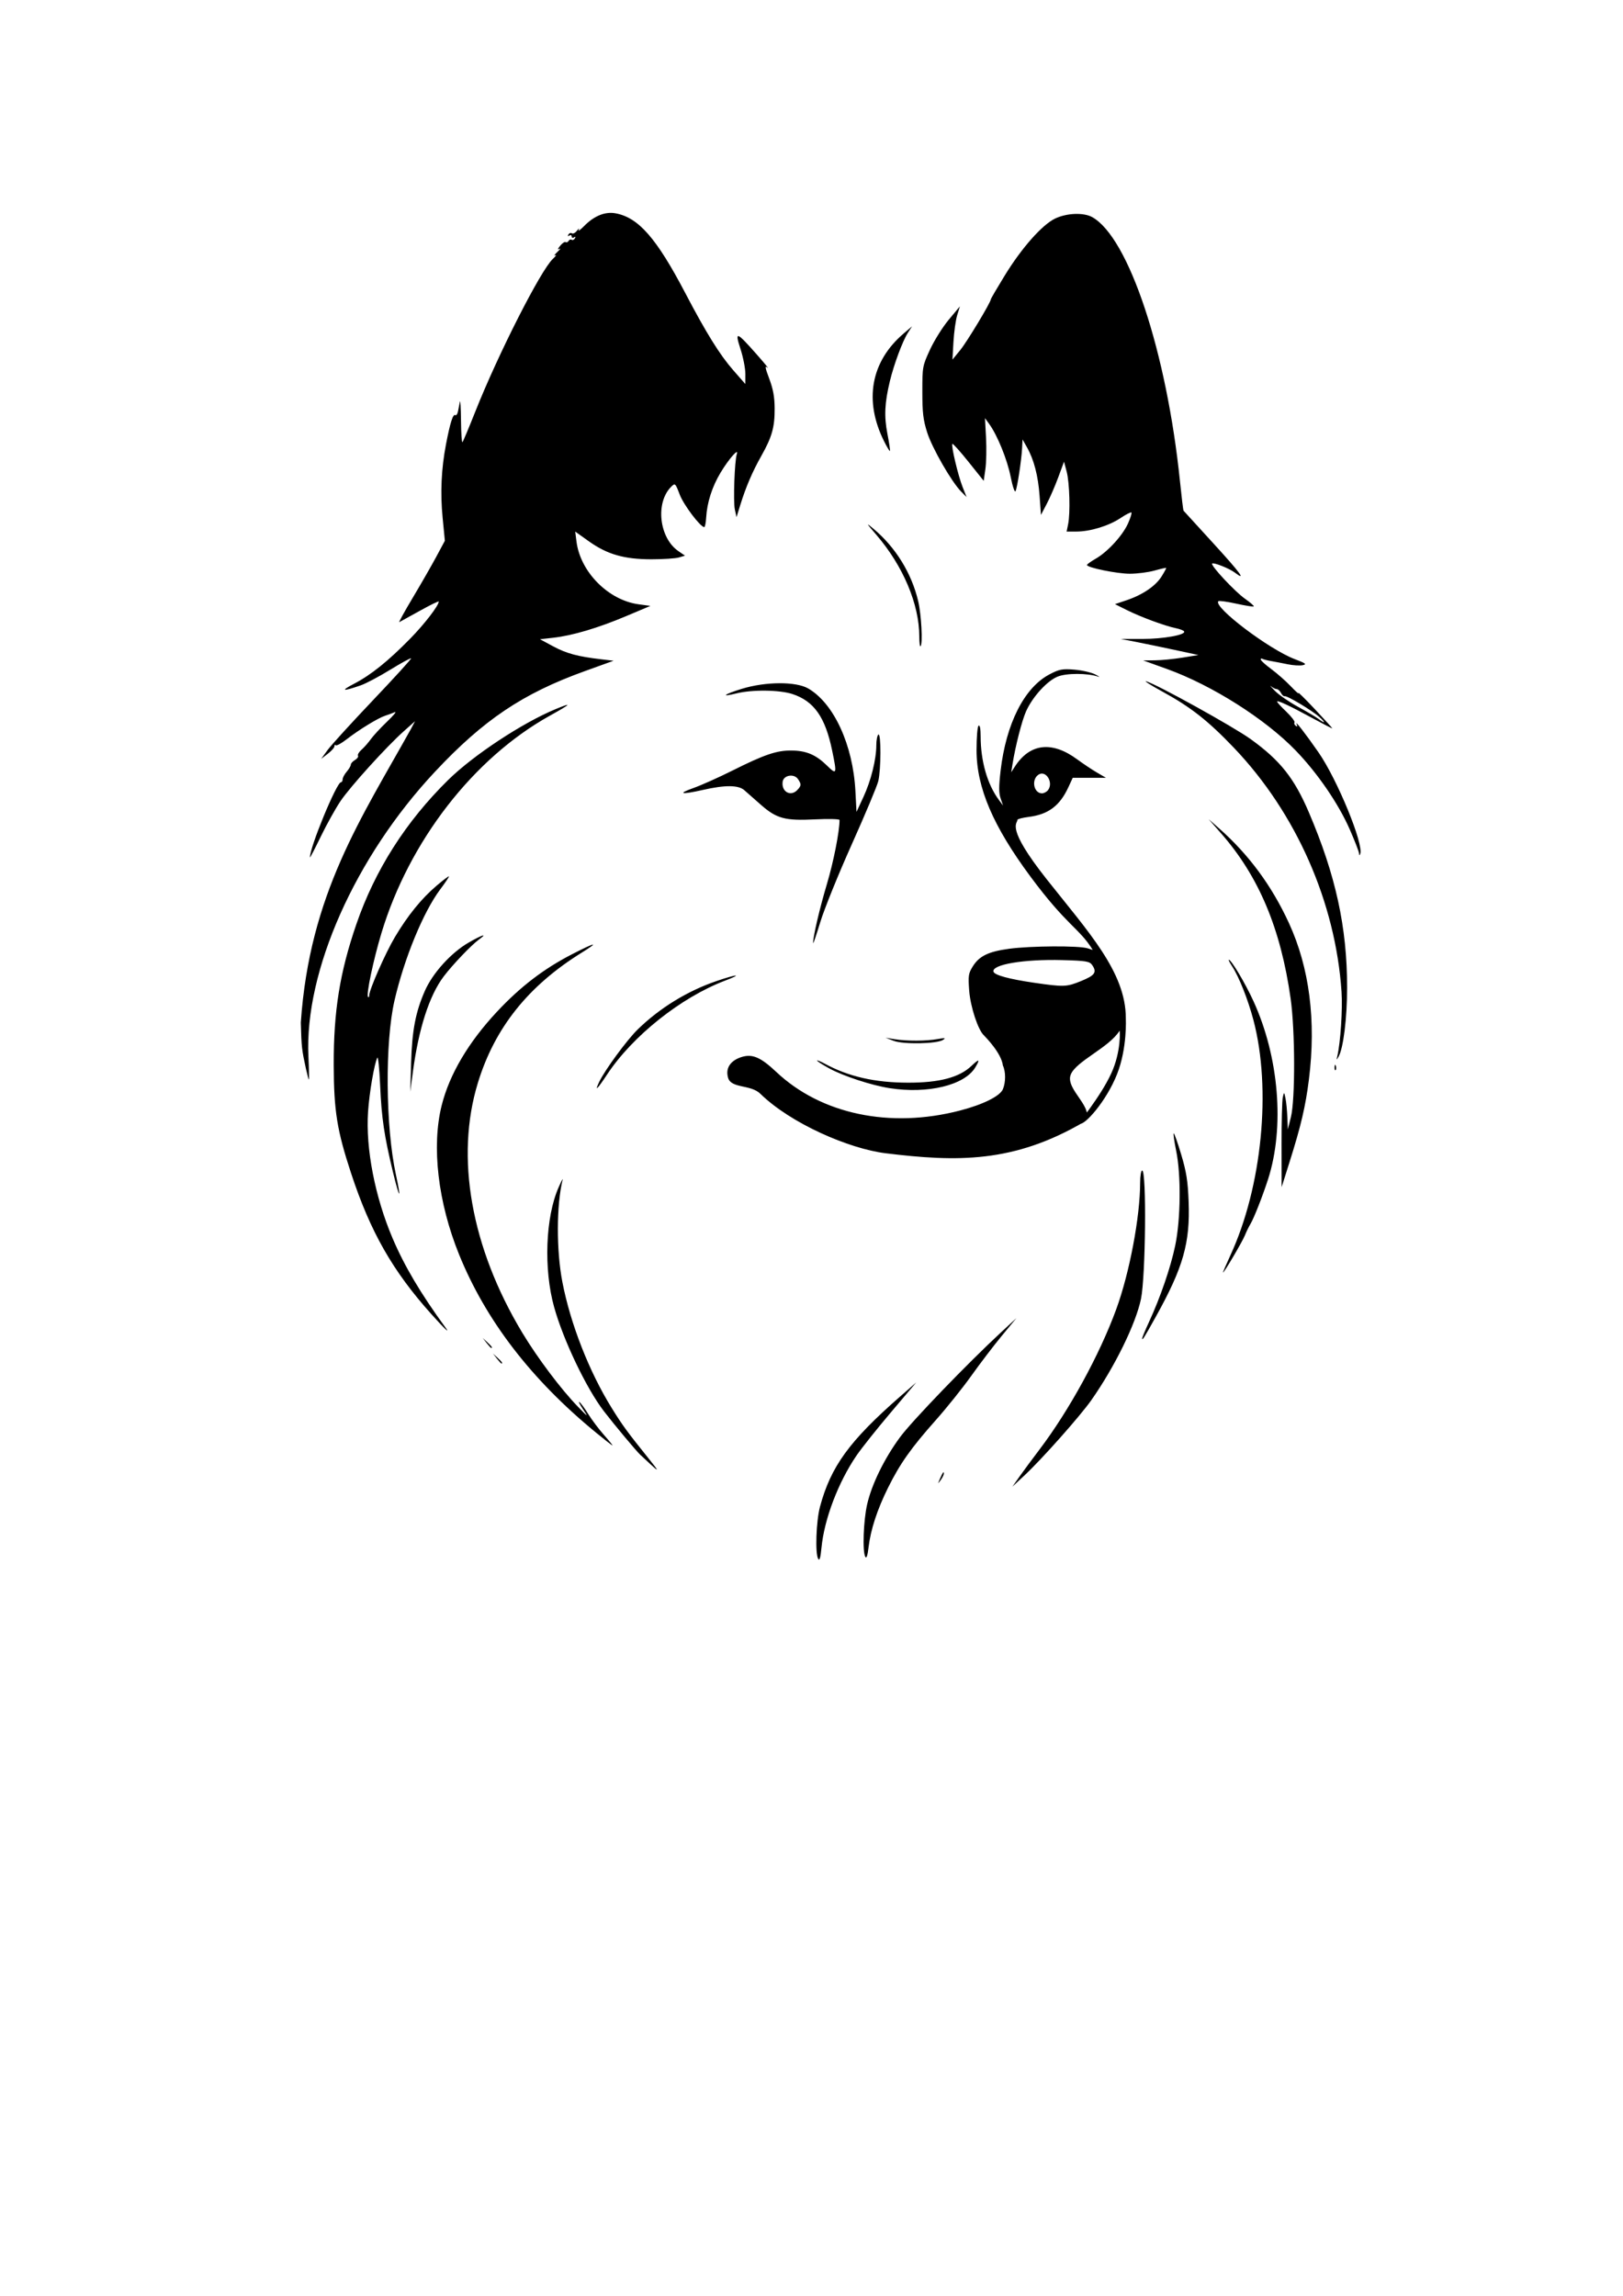 <?xml version="1.0" encoding="UTF-8" standalone="no"?>
<svg xmlns:inkscape="http://www.inkscape.org/namespaces/inkscape" xmlns:sodipodi="http://sodipodi.sourceforge.net/DTD/sodipodi-0.dtd" xmlns="http://www.w3.org/2000/svg" xmlns:svg="http://www.w3.org/2000/svg" width="210mm" height="297mm" viewBox="0 0 210 297" version="1.1" id="svg314" inkscape:version="1.2 (dc2aedaf03, 2022-05-15)" sodipodi:docname="ELO_Logo_Kopf_2.svg">
  <defs id="defs311"></defs>
  <g inkscape:label="Ebene 1" inkscape:groupmode="layer" id="layer1" style="display:inline">
    <path style="fill:#000000;stroke-width:0.276" d="m 105.862,201.656 c -0.407,-0.692 -0.259,-4.887 0.237,-6.734 1.396,-5.201 3.803,-8.514 10.336,-14.23 l 2.117,-1.852 -3.279,3.871 c -1.804,2.129 -3.807,4.646 -4.453,5.593 -2.367,3.474 -4.171,8.22 -4.527,11.911 -0.128,1.329 -0.252,1.744 -0.429,1.441 z m 6.101,-0.255 c -0.386,-0.664 -0.248,-4.663 0.235,-6.783 0.594,-2.607 2.232,-5.95 4.266,-8.707 1.536,-2.081 8.74,-9.556 13.067,-13.558 l 1.984,-1.835 -1.893,2.292 c -1.041,1.26 -2.813,3.583 -3.938,5.162 -1.125,1.579 -3.193,4.162 -4.597,5.74 -3.193,3.59 -4.649,5.651 -6.185,8.754 -1.405,2.836 -2.253,5.433 -2.521,7.712 -0.126,1.077 -0.266,1.485 -0.418,1.224 z m 19.94,-10.37 c 0.501,-0.71 1.67,-2.292 2.599,-3.515 3.828,-5.043 7.786,-12.277 9.931,-18.154 1.722,-4.717 3.089,-11.964 3.089,-16.374 0,-0.86 0.119,-1.564 0.265,-1.564 0.58,0 0.45,13.7 -0.157,16.616 -0.673,3.231 -3.386,8.761 -6.422,13.09 -1.437,2.049 -6.403,7.639 -8.632,9.717 l -1.584,1.477 z m -10.289,0.287 c 0.386,-0.879 0.508,-1.041 0.508,-0.677 0,0.154 -0.185,0.531 -0.411,0.837 -0.388,0.525 -0.393,0.516 -0.097,-0.16 z m -37.46,-1.904 c -0.437,-0.406 -1.032,-0.96 -1.323,-1.23 -0.515,-0.479 -3.361,-3.888 -4.692,-5.619 -2.268,-2.95 -5.258,-9.207 -6.446,-13.49 -1.363,-4.91 -1.116,-11.597 0.57,-15.44 0.36,-0.821 0.602,-1.28 0.537,-1.019 -0.812,3.26 -0.825,9.161 -0.031,13.257 1.05,5.414 3.462,11.567 6.372,16.262 1.409,2.272 1.996,3.074 4.886,6.673 1.239,1.543 1.264,1.664 0.127,0.607 z m -7.078,-4.116 c -8.336,-6.832 -14.221,-14.49 -17.671,-22.995 -2.74,-6.753 -3.586,-14.002 -2.255,-19.309 1.004,-4.002 3.443,-8.136 7.135,-12.093 3.031,-3.248 6.064,-5.572 9.74,-7.46 3.053,-1.569 3.595,-1.66 1.259,-0.211 -6.937,4.302 -11.274,9.736 -13.453,16.856 -2.948,9.63 -0.877,21.304 5.726,32.289 1.98,3.293 5.043,7.366 7.231,9.615 1.35,1.387 1.371,1.398 0.637,0.31 -0.418,-0.619 -0.621,-1.032 -0.451,-0.918 0.17,0.114 0.685,0.814 1.143,1.556 0.459,0.742 1.379,1.962 2.044,2.712 0.665,0.75 1.155,1.356 1.087,1.347 -0.067,-0.01 -1.045,-0.773 -2.173,-1.698 z m 17.126,-45.878 c -0.398,-1.422 0.534,-2.281 1.701,-2.661 1.427,-0.464 2.497,-0.011 4.552,1.924 5.805,5.468 14.72,7.336 23.769,4.98 2.986,-0.777 5.163,-1.86 5.538,-2.753 0.38,-0.904 0.38,-2.264 0.002,-3.067 -0.194,-1.591 -2.144,-3.572 -2.451,-3.899 -0.763,-0.687 -1.753,-3.693 -1.911,-5.806 -0.143,-1.908 -0.097,-2.213 0.467,-3.12 0.838,-1.344 2.027,-1.92 4.713,-2.281 2.775,-0.373 8.987,-0.417 10.145,-0.057 0.472,0.147 0.679,0.231 0.64,0.169 -1.769,-2.83 -3.267,-3.006 -8.055,-9.474 -4.788,-6.468 -6.957,-11.45 -6.957,-16.334 0,-1.681 0.116,-3.063 0.265,-3.163 0.164,-0.11 0.265,0.41 0.265,1.365 0,3.217 0.863,6.227 2.367,8.25 l 0.533,0.718 -0.314,-0.923 c -0.242,-0.711 -0.242,-1.536 -0.003,-3.588 0.711,-6.089 3.057,-10.725 6.295,-12.443 1.271,-0.675 1.683,-0.755 3.234,-0.629 0.978,0.079 2.195,0.357 2.704,0.616 0.509,0.26 0.688,0.391 0.397,0.292 -1.39,-0.471 -4.127,-0.47 -5.268,0.002 -1.377,0.571 -3.241,2.628 -4.072,4.495 -0.54,1.213 -1.374,4.473 -1.756,6.868 l -0.161,1.005 0.461,-0.718 c 1.942,-3.024 4.804,-3.363 8.07,-0.957 0.772,0.568 1.927,1.339 2.567,1.713 l 1.164,0.679 h -2.151 -2.151 l -0.564,1.22 c -1.113,2.405 -2.593,3.516 -5.115,3.837 -0.811,0.103 -1.475,0.274 -1.475,0.379 0,0.527 -1.596,0.879 3.783,7.684 5.379,6.805 10.24,11.998 10.24,17.967 0,0.084 0.201,3.861 -1.13,7.24 -1.383,3.514 -4.267,6.75 -4.883,6.416 -0.17,-0.092 2.692,-3.39 4.13,-6.51 1.294,-2.809 1.13,-5.604 1.07,-5.509 -1.361,2.191 -5.61,3.914 -6.313,5.666 -0.78,1.945 3.335,4.405 1.741,6.114 -9.101,5.338 -16.428,5.204 -25.73,4.062 -4.675,-0.586 -12.206,-3.816 -16.177,-7.696 -1.258,-1.229 -3.777,-0.65 -4.175,-2.072 z m 45.68,-12.506 c 1.786,-0.727 2.069,-1.127 1.451,-2.046 -0.342,-0.508 -0.757,-0.579 -3.876,-0.664 -4.978,-0.136 -9.191,0.576 -8.906,1.505 0.135,0.441 2.021,0.954 5.211,1.419 3.9,0.568 4.227,0.556 6.119,-0.214 z m -4.279,-24.698 c 0.753,-0.984 -0.285,-2.646 -1.245,-1.994 -0.944,0.642 -0.605,2.409 0.463,2.409 0.255,0 0.607,-0.187 0.782,-0.415 z m -71.318,73.531 -0.504,-0.646 0.595,0.547 c 0.559,0.514 0.716,0.745 0.504,0.745 -0.05,0 -0.318,-0.291 -0.595,-0.646 z m -1.323,-2.009 -0.504,-0.646 0.595,0.547 c 0.559,0.514 0.716,0.745 0.504,0.745 -0.05,0 -0.318,-0.291 -0.595,-0.646 z m 84.824,-0.605 c 0,-0.109 0.401,-1.067 0.891,-2.129 1.474,-3.194 2.8,-7.064 3.387,-9.885 0.709,-3.41 0.765,-9.128 0.12,-12.25 -0.241,-1.168 -0.386,-2.181 -0.322,-2.25 0.064,-0.07 0.497,1.144 0.962,2.698 0.686,2.294 0.869,3.445 0.972,6.125 0.206,5.356 -0.697,8.522 -4.25,14.908 -1.561,2.805 -1.759,3.119 -1.759,2.784 z m -91.971,-3.126 c -5.013,-5.586 -7.893,-10.641 -10.394,-18.247 -1.815,-5.519 -2.221,-8.052 -2.24,-13.97 -0.022,-6.97 0.786,-12.001 2.927,-18.225 2.412,-7.009 6.404,-13.278 11.888,-18.67 3.26,-3.204 9.628,-7.401 13.91,-9.166 2.221,-0.916 2.015,-0.685 -0.77,0.864 -9.872,5.491 -18.197,16.237 -21.779,28.112 -1.053,3.492 -1.997,7.978 -1.737,8.26 0.085,0.092 0.154,0.002 0.154,-0.2 0,-0.72 2.098,-5.481 3.323,-7.538 1.663,-2.794 3.431,-4.975 5.385,-6.64 0.886,-0.755 1.611,-1.298 1.611,-1.207 0,0.092 -0.507,0.843 -1.127,1.669 -2.184,2.911 -4.648,8.89 -5.913,14.348 -1.257,5.426 -1.172,16.356 0.176,22.572 0.742,3.423 0.47,3.188 -0.379,-0.327 -1.139,-4.717 -1.477,-6.994 -1.662,-11.223 -0.096,-2.185 -0.261,-3.8 -0.366,-3.588 -0.392,0.788 -1.027,4.485 -1.198,6.987 -0.325,4.735 0.892,11.014 3.171,16.366 1.538,3.612 3.629,7.141 6.838,11.546 0.666,0.914 -0.114,0.175 -1.817,-1.722 z m 103.375,-7.591 c 4.107,-8.868 5.349,-21.553 2.985,-30.479 -0.703,-2.654 -1.865,-5.577 -2.758,-6.938 -0.304,-0.464 -0.496,-0.843 -0.425,-0.843 0.319,0 2.121,3.022 3.184,5.339 3.317,7.23 4.065,16.343 1.893,23.075 -0.695,2.154 -1.806,4.98 -2.256,5.74 -0.234,0.395 -0.566,1.073 -0.737,1.507 -0.308,0.779 -2.68,4.808 -2.83,4.808 -0.043,0 0.383,-0.994 0.946,-2.209 z m 6.631,-14.294 c -0.004,-2.999 0.068,-5.776 0.161,-6.171 0.169,-0.716 0.17,-0.716 0.348,0.143 0.098,0.474 0.206,1.571 0.239,2.44 l 0.061,1.579 0.396,-1.579 c 0.573,-2.283 0.554,-11.207 -0.032,-15.355 -1.282,-9.065 -4.121,-15.811 -8.99,-21.362 l -1.618,-1.845 1.351,1.191 c 3.842,3.388 6.815,7.418 9.041,12.257 2.657,5.777 3.534,12.648 2.581,20.234 -0.436,3.47 -1.023,5.977 -2.488,10.619 l -1.041,3.301 -0.008,-5.453 z M 53.193,137.503 c 0.126,-4.217 0.573,-6.561 1.774,-9.303 1.019,-2.326 3.403,-4.956 5.681,-6.268 1.769,-1.018 2.511,-1.241 1.337,-0.4 -0.96,0.687 -3.427,3.268 -4.574,4.787 -1.859,2.46 -3.24,6.736 -3.985,12.332 l -0.344,2.583 z m 61.918,3.269 c -2.337,-0.365 -5.998,-1.563 -7.807,-2.553 -0.872,-0.478 -1.586,-0.934 -1.586,-1.013 0,-0.08 0.446,0.098 0.992,0.395 3.076,1.675 6.479,2.452 10.782,2.461 4.044,0.009 6.636,-0.676 8.201,-2.167 1.014,-0.966 1.162,-0.905 0.492,0.203 -1.388,2.298 -6.139,3.445 -11.075,2.674 z M 77.528,139.967 c 0.737,-1.546 3.58,-5.421 4.977,-6.784 2.85,-2.782 6.415,-4.972 10.196,-6.266 2.684,-0.918 3.485,-0.958 1.111,-0.054 -5.702,2.169 -11.961,7.151 -15.265,12.147 -1.281,1.937 -1.653,2.287 -1.019,0.958 z m -37.936,-1.675 c -0.546,-2.504 -0.577,-2.783 -0.67,-6.004 1.137,-16.659 7.865,-26.497 14.262,-38.01 l 0.515,-0.976 -1.442,1.285 c -2.266,2.02 -6.918,7.154 -8.197,9.046 -0.64,0.947 -1.79,3.013 -2.556,4.592 -0.766,1.579 -1.396,2.791 -1.399,2.693 -0.04,-1.258 3.451,-9.723 4.01,-9.723 0.12,0 0.218,-0.169 0.218,-0.376 0,-0.207 0.238,-0.654 0.529,-0.993 0.291,-0.339 0.529,-0.746 0.529,-0.905 0,-0.159 0.241,-0.429 0.537,-0.6 0.295,-0.171 0.473,-0.424 0.394,-0.561 -0.078,-0.137 0.128,-0.486 0.459,-0.775 0.331,-0.289 0.868,-0.898 1.194,-1.354 0.326,-0.456 1.277,-1.481 2.113,-2.279 0.836,-0.797 1.282,-1.347 0.991,-1.222 -0.291,0.125 -0.858,0.335 -1.26,0.466 -0.908,0.296 -3.37,1.805 -4.984,3.056 -0.669,0.519 -1.294,0.859 -1.389,0.756 -0.095,-0.103 -0.172,-0.045 -0.172,0.128 0,0.173 -0.387,0.612 -0.86,0.976 l -0.86,0.66 0.833,-1.143 c 0.458,-0.629 3.101,-3.528 5.873,-6.444 2.772,-2.915 4.992,-5.354 4.932,-5.418 -0.06,-0.065 -1.274,0.598 -2.698,1.473 -1.424,0.875 -3.126,1.778 -3.781,2.007 -2.381,0.832 -2.738,0.763 -0.926,-0.179 2.212,-1.151 4.424,-2.927 7.303,-5.865 1.847,-1.885 3.677,-4.265 3.677,-4.782 0,-0.092 -1.101,0.447 -2.447,1.197 -1.346,0.75 -2.541,1.409 -2.655,1.465 -0.114,0.056 0.668,-1.364 1.738,-3.154 1.07,-1.791 2.443,-4.182 3.051,-5.314 l 1.105,-2.058 -0.288,-2.965 c -0.316,-3.245 -0.174,-6.335 0.436,-9.516 0.532,-2.772 0.907,-3.962 1.19,-3.772 0.13,0.087 0.294,-0.138 0.365,-0.5 0.071,-0.362 0.18,-0.916 0.242,-1.232 0.061,-0.316 0.126,0.771 0.143,2.416 0.017,1.644 0.102,2.912 0.189,2.818 0.087,-0.095 0.842,-1.892 1.676,-3.994 2.943,-7.41 8.44,-18.233 10.012,-19.711 0.396,-0.373 0.542,-0.587 0.323,-0.477 -0.218,0.11 -0.099,-0.081 0.265,-0.424 0.364,-0.343 0.483,-0.526 0.265,-0.406 -0.268,0.147 -0.234,0.017 0.102,-0.399 0.274,-0.339 0.593,-0.553 0.709,-0.475 0.116,0.078 0.287,0.008 0.38,-0.155 0.093,-0.163 0.271,-0.228 0.397,-0.144 0.125,0.084 0.314,0.002 0.419,-0.183 0.12,-0.21 0.077,-0.259 -0.114,-0.131 -0.168,0.113 -0.305,0.06 -0.305,-0.116 0,-0.176 -0.137,-0.229 -0.305,-0.116 -0.191,0.128 -0.234,0.079 -0.114,-0.131 0.105,-0.185 0.31,-0.256 0.455,-0.159 0.145,0.097 0.443,-0.062 0.663,-0.354 0.219,-0.292 0.313,-0.337 0.207,-0.1 -0.105,0.237 0.213,0.017 0.708,-0.488 1.284,-1.311 2.705,-1.891 4.042,-1.65 2.981,0.537 5.314,3.197 9.045,10.318 2.708,5.166 4.471,8.002 6.206,9.983 l 1.564,1.785 0.004,-1.292 c 0.002,-0.71 -0.279,-2.161 -0.625,-3.223 -0.775,-2.383 -0.548,-2.309 2.095,0.685 1.019,1.154 1.647,1.926 1.397,1.716 -0.368,-0.309 -0.325,-0.034 0.228,1.44 0.502,1.337 0.687,2.356 0.696,3.831 0.015,2.411 -0.346,3.699 -1.721,6.135 -1.158,2.052 -1.999,4.013 -2.725,6.356 l -0.488,1.573 -0.22,-1.005 c -0.221,-1.007 -0.032,-6.288 0.256,-7.148 0.299,-0.894 -1.047,0.642 -2.102,2.399 -1.098,1.829 -1.747,3.857 -1.863,5.825 -0.04,0.671 -0.15,1.22 -0.244,1.22 -0.499,0.001 -2.66,-2.856 -3.17,-4.192 -0.571,-1.493 -0.606,-1.527 -1.098,-1.043 -2.084,2.046 -1.582,6.625 0.916,8.341 l 0.854,0.587 -0.781,0.235 c -0.43,0.129 -2.032,0.235 -3.559,0.235 -3.523,0 -5.715,-0.629 -8.09,-2.321 l -1.771,-1.262 0.163,1.287 c 0.496,3.929 4.114,7.585 8.033,8.118 l 1.533,0.208 -3.175,1.338 c -3.635,1.532 -6.91,2.502 -9.393,2.782 l -1.72,0.194 1.72,0.926 c 1.709,0.92 3.177,1.314 6.218,1.669 l 1.587,0.185 -3.776,1.363 c -7.996,2.887 -13.049,6.284 -19.343,13.004 -10.331,11.03 -16.889,25.791 -16.369,36.842 0.077,1.633 0.105,2.97 0.062,2.97 -0.043,0 -0.211,-0.614 -0.375,-1.363 z m 133.086,-0.239 c 0.013,-0.334 0.075,-0.402 0.16,-0.173 0.076,0.207 0.067,0.455 -0.021,0.55 -0.088,0.095 -0.15,-0.074 -0.139,-0.377 z m 0.354,-1.411 c 0.416,-1.766 0.7,-6.07 0.55,-8.323 -0.774,-11.585 -5.869,-23.14 -13.922,-31.577 -3.344,-3.503 -5.581,-5.262 -9.225,-7.255 -1.529,-0.836 -2.483,-1.442 -2.119,-1.346 1.278,0.336 11.296,5.88 13.507,7.475 3.818,2.754 5.636,5.042 7.533,9.48 3.473,8.125 4.944,14.859 4.946,22.649 0.001,3.962 -0.486,7.882 -1.116,8.97 -0.262,0.452 -0.277,0.445 -0.154,-0.073 z m -57.392,-1.99 -1.058,-0.404 1.191,0.192 c 1.574,0.254 4.078,0.244 5.556,-0.022 0.953,-0.172 1.089,-0.149 0.681,0.114 -0.795,0.513 -5.125,0.594 -6.369,0.119 z M 105.212,122.004 c -0.036,-0.736 0.842,-4.494 1.794,-7.679 0.845,-2.825 1.622,-6.773 1.622,-8.244 0,-0.132 -1.422,-0.168 -3.161,-0.081 -3.895,0.195 -4.984,-0.099 -7.017,-1.889 -0.835,-0.735 -1.801,-1.586 -2.146,-1.89 -0.762,-0.672 -2.505,-0.682 -5.354,-0.032 -2.79,0.637 -3.386,0.521 -1.239,-0.241 1.019,-0.361 3.281,-1.372 5.027,-2.247 4.173,-2.089 5.755,-2.627 7.673,-2.609 1.922,0.018 3.16,0.544 4.601,1.956 1.259,1.234 1.297,1.121 0.66,-1.958 -0.893,-4.317 -2.343,-6.382 -5.129,-7.301 -1.663,-0.549 -5.222,-0.593 -7.245,-0.089 -2.13,0.53 -1.67,0.134 0.685,-0.59 3.078,-0.946 7.005,-0.966 8.596,-0.043 3.313,1.921 5.79,7.302 6.102,13.257 l 0.142,2.707 0.89,-1.915 c 0.983,-2.116 1.669,-4.862 1.675,-6.71 0.002,-0.662 0.123,-1.283 0.268,-1.38 0.358,-0.24 0.346,4.529 -0.015,6.027 -0.152,0.631 -1.696,4.312 -3.431,8.18 -1.735,3.867 -3.566,8.388 -4.069,10.045 -0.503,1.657 -0.921,2.884 -0.929,2.727 z m -2.027,-19.824 c 0.505,-0.548 0.514,-0.728 0.072,-1.384 -0.512,-0.759 -1.878,-0.523 -1.992,0.344 -0.171,1.305 1.06,1.972 1.92,1.04 z m 72.668,8.234 c -0.011,-0.219 -0.55,-1.61 -1.198,-3.092 -1.452,-3.325 -4.165,-7.287 -7.003,-10.229 -3.935,-4.078 -10.83,-8.446 -16.638,-10.541 l -3.095,-1.116 1.511,-0.013 c 0.831,-0.006 2.438,-0.164 3.572,-0.349 l 2.061,-0.336 -3.043,-0.654 c -1.673,-0.36 -3.936,-0.829 -5.027,-1.042 l -1.984,-0.388 2.778,0.004 c 2.724,0.004 5.681,-0.527 5.426,-0.974 -0.071,-0.124 -0.55,-0.312 -1.065,-0.416 -1.395,-0.284 -4.55,-1.449 -6.32,-2.333 l -1.562,-0.78 1.483,-0.498 c 2.078,-0.697 3.769,-1.842 4.541,-3.073 0.362,-0.577 0.631,-1.079 0.598,-1.114 -0.033,-0.035 -0.71,0.119 -1.506,0.342 -0.795,0.224 -2.224,0.409 -3.175,0.411 -1.655,0.004 -5.565,-0.792 -5.565,-1.133 0,-0.09 0.516,-0.46 1.147,-0.823 1.541,-0.887 3.472,-2.998 4.167,-4.555 0.312,-0.699 0.51,-1.335 0.439,-1.411 -0.071,-0.077 -0.709,0.249 -1.419,0.723 -1.506,1.006 -3.915,1.742 -5.705,1.742 h -1.261 l 0.192,-0.933 c 0.3,-1.458 0.193,-5.391 -0.185,-6.817 l -0.342,-1.292 -0.741,2.009 c -0.407,1.105 -1.079,2.655 -1.493,3.444 l -0.752,1.435 -0.175,-2.44 c -0.188,-2.623 -0.73,-4.71 -1.638,-6.314 l -0.568,-1.005 -0.061,1.148 c -0.084,1.577 -0.621,5.084 -0.847,5.54 -0.104,0.21 -0.381,-0.608 -0.631,-1.866 -0.442,-2.226 -1.721,-5.373 -2.773,-6.823 l -0.55,-0.759 0.137,2.528 c 0.075,1.39 0.038,3.215 -0.082,4.056 l -0.22,1.528 -1.966,-2.457 c -1.081,-1.352 -2.021,-2.398 -2.088,-2.325 -0.186,0.202 0.735,4.089 1.321,5.572 l 0.518,1.312 -0.704,-0.713 c -1.247,-1.264 -3.748,-5.615 -4.393,-7.641 -0.518,-1.627 -0.627,-2.544 -0.627,-5.27 0,-3.24 0.018,-3.34 0.992,-5.453 0.546,-1.184 1.639,-2.928 2.429,-3.875 l 1.437,-1.722 -0.351,1.148 c -0.193,0.631 -0.409,2.181 -0.481,3.444 l -0.13,2.296 1.011,-1.236 c 0.877,-1.072 3.955,-6.182 3.955,-6.566 0,-0.076 0.804,-1.45 1.786,-3.055 2.19,-3.577 4.846,-6.581 6.535,-7.392 1.499,-0.719 3.694,-0.802 4.803,-0.18 4.721,2.648 9.624,17.414 11.35,34.181 0.209,2.034 0.414,3.738 0.455,3.788 0.041,0.049 1.794,1.969 3.896,4.267 3.474,3.798 4.304,4.934 2.729,3.737 -0.697,-0.53 -2.748,-1.342 -2.919,-1.156 -0.221,0.24 2.94,3.627 4.231,4.534 0.695,0.489 1.215,0.942 1.155,1.008 -0.06,0.066 -1.082,-0.096 -2.271,-0.359 -1.189,-0.263 -2.23,-0.404 -2.314,-0.313 -0.683,0.741 6.56,6.229 9.884,7.489 1.426,0.541 1.595,0.669 1.029,0.786 -0.372,0.077 -1.238,0.024 -1.926,-0.117 -0.688,-0.142 -1.667,-0.331 -2.176,-0.42 -0.509,-0.09 -1.015,-0.222 -1.124,-0.295 -0.109,-0.073 -0.198,-0.028 -0.198,0.1 2.6e-4,0.128 0.614,0.684 1.364,1.237 0.75,0.552 1.891,1.56 2.537,2.239 0.646,0.679 1.087,1.066 0.982,0.861 -0.106,-0.205 0.836,0.722 2.093,2.06 1.257,1.338 2.285,2.467 2.285,2.508 0,0.041 -1.161,-0.556 -2.58,-1.327 -3.004,-1.633 -4.564,-2.36 -4.564,-2.129 0,0.09 0.536,0.676 1.192,1.302 0.655,0.626 1.13,1.247 1.054,1.38 -0.076,0.133 0.002,0.335 0.172,0.449 0.205,0.138 0.245,0.072 0.117,-0.195 -0.32,-0.672 1.121,1.18 2.809,3.61 2.431,3.498 5.882,11.893 5.408,13.154 -0.085,0.227 -0.135,0.208 -0.149,-0.057 z m -5.161,-17.674 c -0.975,-0.864 -4.18,-2.782 -4.47,-2.674 -0.119,0.044 -0.334,-0.145 -0.476,-0.421 -0.143,-0.276 -0.393,-0.502 -0.556,-0.502 -0.163,0 -0.493,-0.161 -0.732,-0.359 -0.239,-0.197 -0.013,0.068 0.502,0.589 0.515,0.521 1.862,1.45 2.992,2.063 1.13,0.614 2.321,1.318 2.645,1.564 0.902,0.686 0.965,0.513 0.095,-0.259 z M 118.947,82.346 c 0,-4.171 -2.089,-9.123 -5.542,-13.14 -1.375,-1.599 -1.399,-1.65 -0.367,-0.785 2.857,2.397 4.916,5.736 5.768,9.355 0.408,1.732 0.607,5.502 0.308,5.826 -0.091,0.099 -0.166,-0.467 -0.166,-1.257 z M 114.383,57.069 c -2.62,-5.251 -1.704,-10.298 2.523,-13.91 l 1.105,-0.945 -0.553,0.861 c -0.672,1.046 -1.803,4.089 -2.319,6.239 -0.676,2.817 -0.757,4.532 -0.318,6.801 0.227,1.173 0.374,2.175 0.327,2.226 -0.047,0.051 -0.392,-0.522 -0.766,-1.272 z" id="path300" sodipodi:nodetypes="ssscsssssssscsssssssssssssscscssccssssssssssscssssssssssssccsssssccscssszsssscscsssccsscssscccssszssssssccszssssssssssssssssssssssssssssssssssssssssssssssssssssscsssssssscssscscscsssscccsssssscsssscssssscssssccscssssssssssssssssssscsssssssssssscssscccssssssssssssssssssssssccssssssscscsssssscssscsscsscsscssssccssssssscsssscsssccsssscssscssssssssssscscscsssssssssscsssccscssccssscsssscsssssscsscsscssccsssccscssscssscscsscssssssssssssssscscsssssssssscccscccsssssssssssssssssscssscscc"></path>
  </g>
  <g inkscape:groupmode="layer" id="layer2" inkscape:label="Original" style="display:none">
    <path style="display:inline;fill:#000000;stroke-width:0.265" d="m 110.856,193.704 c -0.407,-0.638 -0.259,-4.505 0.237,-6.208 1.396,-4.794 3.803,-7.849 10.336,-13.118 l 2.117,-1.707 -3.279,3.568 c -1.804,1.963 -3.807,4.283 -4.453,5.156 -2.367,3.203 -4.171,7.578 -4.527,10.98 -0.128,1.225 -0.252,1.607 -0.429,1.329 z m 6.101,-0.235 c -0.386,-0.612 -0.248,-4.299 0.235,-6.253 0.594,-2.403 2.232,-5.485 4.266,-8.026 1.536,-1.918 8.74,-8.809 13.067,-12.499 l 1.984,-1.692 -1.893,2.113 c -1.041,1.162 -2.813,3.303 -3.938,4.759 -1.125,1.455 -3.193,3.836 -4.597,5.292 -3.193,3.31 -4.649,5.21 -6.185,8.07 -1.405,2.615 -2.253,5.009 -2.521,7.109 -0.126,0.993 -0.266,1.369 -0.418,1.128 z m 19.94,-9.56 c 0.501,-0.655 1.67,-2.113 2.599,-3.241 3.828,-4.649 7.786,-11.317 9.931,-16.736 1.722,-4.349 3.089,-11.029 3.089,-15.095 0,-0.793 0.119,-1.442 0.265,-1.442 0.58,0 0.45,12.629 -0.157,15.317 -0.673,2.978 -3.386,8.076 -6.422,12.067 -1.437,1.889 -6.403,7.042 -8.632,8.957 l -1.584,1.361 z m -10.289,0.265 c 0.386,-0.81 0.508,-0.96 0.508,-0.624 0,0.142 -0.185,0.489 -0.411,0.772 -0.388,0.484 -0.393,0.476 -0.097,-0.148 z m -37.46,-1.755 c -0.437,-0.374 -1.032,-0.885 -1.323,-1.134 -0.515,-0.442 -3.361,-3.585 -4.692,-5.18 -2.268,-2.72 -5.258,-8.488 -6.446,-12.435 -1.363,-4.526 -1.116,-10.691 0.57,-14.234 0.36,-0.757 0.602,-1.18 0.537,-0.94 -0.812,3.005 -0.825,8.445 -0.031,12.221 1.05,4.991 3.462,10.663 6.372,14.991 1.409,2.094 1.996,2.833 4.886,6.152 1.239,1.423 1.264,1.534 0.127,0.56 z m -7.078,-3.794 c -8.336,-6.298 -14.221,-13.358 -17.671,-21.198 -2.74,-6.225 -3.586,-12.907 -2.255,-17.8 1.004,-3.689 3.443,-7.5 7.135,-11.148 3.031,-2.995 6.064,-5.136 9.74,-6.877 3.053,-1.446 3.595,-1.53 1.259,-0.195 -6.937,3.966 -11.274,8.975 -13.453,15.539 -2.948,8.877 -0.877,19.639 5.726,29.766 1.98,3.036 5.043,6.79 7.231,8.864 1.35,1.279 1.371,1.288 0.637,0.285 -0.418,-0.571 -0.621,-0.951 -0.451,-0.846 0.17,0.105 0.685,0.751 1.143,1.434 0.459,0.684 1.379,1.809 2.044,2.5 0.665,0.691 1.155,1.25 1.087,1.241 -0.067,-0.009 -1.045,-0.713 -2.173,-1.565 z m 20.341,-8.687 c -6.365,-9.574 -9.301,-17.882 -11.261,-31.866 -0.625,-4.456 -0.667,-5.598 -0.25,-6.794 0.785,-2.252 3.583,-1.193 5.187,1.964 1.609,3.165 2.982,4.472 2.982,2.837 0,-1.055 0.66,-1.85 1.828,-2.2 1.427,-0.428 2.497,-0.011 4.552,1.773 5.805,5.041 14.72,6.763 23.769,4.591 2.986,-0.717 5.163,-1.714 5.538,-2.538 0.38,-0.833 0.38,-2.087 0.002,-2.828 -0.163,-0.318 -0.772,-1.073 -1.354,-1.678 -0.582,-0.605 -0.986,-1.216 -0.898,-1.359 0.088,-0.143 -0.002,-0.394 -0.199,-0.558 -0.763,-0.634 -1.753,-3.404 -1.911,-5.352 -0.143,-1.759 -0.097,-2.04 0.467,-2.876 0.838,-1.239 2.027,-1.77 4.713,-2.103 2.775,-0.344 9.367,-0.364 10.526,-0.032 0.472,0.135 0.858,0.191 0.858,0.123 0,-0.586 -3.675,-5.289 -8.322,-10.651 -6.953,-8.021 -7.289,-8.626 -7.289,-13.128 0,-1.55 0.116,-2.824 0.265,-2.916 0.164,-0.101 0.265,0.378 0.265,1.259 0,2.966 0.863,5.741 2.367,7.605 l 0.533,0.661 -0.314,-0.851 c -0.242,-0.655 -0.242,-1.416 -0.003,-3.307 0.711,-5.613 3.057,-9.886 6.295,-11.471 1.271,-0.622 1.683,-0.696 3.234,-0.58 0.978,0.073 2.195,0.329 2.704,0.568 0.509,0.239 0.688,0.361 0.397,0.27 -1.39,-0.435 -4.127,-0.433 -5.268,0.002 -1.377,0.526 -3.241,2.423 -4.072,4.143 -0.54,1.118 -1.374,4.124 -1.756,6.331 l -0.161,0.926 0.461,-0.661 c 1.942,-2.787 4.804,-3.1 8.07,-0.882 0.772,0.524 1.927,1.234 2.567,1.579 l 1.164,0.626 h -2.151 -2.151 l -0.564,1.124 c -1.113,2.217 -2.593,3.241 -5.115,3.538 -0.811,0.095 -1.475,0.253 -1.475,0.35 0,0.486 1.842,2.95 4.678,6.258 7.921,9.238 9.344,11.886 9.344,17.389 0,4.541 -1.48,8.055 -4.758,11.294 -3.455,3.414 -7.764,5.475 -14.616,6.991 -0.532,0.118 -1.327,0.972 -3.037,3.265 -6.907,9.259 -15.102,15.001 -24.619,17.25 -0.764,0.181 -1.389,0.414 -1.389,0.519 0,0.105 0.366,0.867 0.814,1.693 0.447,0.826 0.754,1.502 0.682,1.502 -0.072,0 -0.67,-0.81 -1.329,-1.8 z m 42.465,-45.135 c 1.786,-0.671 2.069,-1.039 1.451,-1.886 -0.342,-0.468 -0.757,-0.533 -3.876,-0.612 -4.978,-0.125 -9.191,0.531 -8.906,1.387 0.135,0.406 2.021,0.879 5.211,1.308 3.9,0.524 4.227,0.513 6.119,-0.197 z m 0.181,-1.929 c 0.191,-0.076 0.419,-0.067 0.507,0.021 0.088,0.088 -0.068,0.15 -0.347,0.139 -0.308,-0.013 -0.371,-0.075 -0.16,-0.16 z m -4.46,-20.839 c 0.753,-0.907 -0.285,-2.44 -1.245,-1.838 -0.944,0.592 -0.605,2.221 0.463,2.221 0.255,0 0.607,-0.172 0.782,-0.382 z m -71.318,67.785 -0.504,-0.595 0.595,0.504 c 0.559,0.474 0.716,0.687 0.504,0.687 -0.05,0 -0.318,-0.268 -0.595,-0.595 z m -1.323,-1.852 -0.504,-0.595 0.595,0.504 c 0.559,0.474 0.716,0.687 0.504,0.687 -0.05,0 -0.318,-0.268 -0.595,-0.595 z m 84.824,-0.558 c 0,-0.101 0.401,-0.984 0.891,-1.962 1.474,-2.944 2.8,-6.512 3.387,-9.113 0.709,-3.144 0.765,-8.415 0.12,-11.293 -0.241,-1.077 -0.386,-2.01 -0.322,-2.075 0.064,-0.064 0.497,1.055 0.962,2.487 0.686,2.114 0.869,3.176 0.972,5.646 0.206,4.938 -0.697,7.856 -4.25,13.743 -1.561,2.586 -1.759,2.875 -1.759,2.566 z m -91.971,-2.882 c -5.013,-5.149 -7.893,-9.81 -10.394,-16.821 -1.815,-5.088 -2.221,-7.423 -2.24,-12.879 -0.022,-6.425 0.786,-11.063 2.927,-16.801 2.412,-6.462 6.404,-12.241 11.888,-17.211 3.26,-2.954 9.628,-6.823 13.91,-8.45 2.221,-0.844 2.015,-0.631 -0.77,0.797 -9.872,5.062 -18.197,14.968 -21.779,25.915 -1.053,3.219 -1.997,7.354 -1.737,7.614 0.085,0.085 0.154,0.002 0.154,-0.185 0,-0.664 2.098,-5.052 3.323,-6.949 1.663,-2.576 3.431,-4.587 5.385,-6.121 0.886,-0.696 1.611,-1.197 1.611,-1.112 0,0.085 -0.507,0.777 -1.127,1.539 -2.184,2.684 -4.648,8.195 -5.913,13.227 -1.257,5.002 -1.172,15.078 0.176,20.808 0.742,3.155 0.47,2.939 -0.379,-0.301 -1.139,-4.348 -1.477,-6.447 -1.662,-10.346 -0.096,-2.015 -0.261,-3.503 -0.366,-3.307 -0.392,0.726 -1.027,4.135 -1.198,6.441 -0.325,4.365 0.892,10.153 3.171,15.087 1.538,3.329 3.629,6.583 6.838,10.644 0.666,0.843 -0.114,0.161 -1.817,-1.587 z m 103.375,-6.998 c 4.107,-8.175 5.349,-19.868 2.985,-28.097 -0.703,-2.447 -1.865,-5.141 -2.758,-6.396 -0.304,-0.427 -0.496,-0.777 -0.425,-0.777 0.319,0 2.121,2.786 3.184,4.922 3.317,6.665 4.065,15.066 1.893,21.272 -0.695,1.985 -1.806,4.591 -2.256,5.292 -0.234,0.364 -0.566,0.989 -0.737,1.389 -0.308,0.718 -2.68,4.432 -2.83,4.432 -0.043,0 0.383,-0.916 0.946,-2.037 z m 6.631,-13.177 c -0.004,-2.765 0.068,-5.325 0.161,-5.689 0.169,-0.66 0.17,-0.66 0.348,0.132 0.098,0.437 0.206,1.449 0.239,2.249 l 0.061,1.455 0.396,-1.455 c 0.573,-2.105 0.554,-10.331 -0.032,-14.155 -1.282,-8.357 -4.121,-14.576 -8.99,-19.692 l -1.618,-1.701 1.351,1.098 c 3.842,3.123 6.815,6.838 9.041,11.299 2.657,5.325 3.534,11.66 2.581,18.653 -0.436,3.198 -1.023,5.51 -2.488,9.79 l -1.041,3.043 -0.008,-5.027 z M 58.187,134.564 c 0.126,-3.887 0.573,-6.048 1.774,-8.576 1.019,-2.144 3.403,-4.569 5.681,-5.778 1.769,-0.939 2.511,-1.144 1.337,-0.369 -0.96,0.633 -3.427,3.013 -4.574,4.413 -1.859,2.268 -3.24,6.209 -3.985,11.368 l -0.344,2.381 z m 61.918,3.014 c -2.337,-0.337 -5.998,-1.44 -7.807,-2.354 -0.872,-0.44 -1.586,-0.861 -1.586,-0.934 0,-0.074 0.446,0.09 0.992,0.364 3.076,1.544 6.479,2.261 10.782,2.269 4.044,0.008 6.636,-0.623 8.201,-1.998 1.014,-0.89 1.162,-0.834 0.492,0.187 -1.388,2.119 -6.139,3.176 -11.075,2.465 z m -37.583,-0.742 c 0.737,-1.425 3.58,-4.997 4.977,-6.254 2.85,-2.564 6.415,-4.584 10.196,-5.776 2.684,-0.847 3.485,-0.883 1.111,-0.05 -5.702,2 -11.961,6.592 -15.265,11.197 -1.281,1.786 -1.653,2.108 -1.019,0.883 z m -37.936,-1.545 c -0.546,-2.308 -0.577,-2.565 -0.67,-5.535 1.137,-15.358 7.865,-24.426 14.262,-35.039 l 0.515,-0.899 -1.442,1.185 c -2.266,1.862 -6.918,6.595 -8.197,8.339 -0.64,0.873 -1.79,2.778 -2.556,4.233 -0.766,1.456 -1.396,2.573 -1.399,2.482 -0.04,-1.159 3.451,-8.963 4.01,-8.963 0.12,0 0.218,-0.156 0.218,-0.347 0,-0.191 0.238,-0.603 0.529,-0.915 0.291,-0.312 0.529,-0.688 0.529,-0.834 0,-0.146 0.241,-0.396 0.537,-0.554 0.295,-0.158 0.473,-0.391 0.394,-0.517 -0.078,-0.127 0.128,-0.448 0.459,-0.714 0.331,-0.266 0.868,-0.828 1.194,-1.249 0.326,-0.42 1.277,-1.366 2.113,-2.101 0.836,-0.735 1.282,-1.242 0.991,-1.126 -0.291,0.115 -0.858,0.309 -1.26,0.429 -0.908,0.273 -3.37,1.664 -4.984,2.817 -0.669,0.478 -1.294,0.792 -1.389,0.697 -0.095,-0.095 -0.172,-0.042 -0.172,0.118 0,0.16 -0.387,0.565 -0.86,0.899 l -0.86,0.609 0.833,-1.054 c 0.458,-0.58 3.101,-3.253 5.873,-5.94 2.772,-2.687 4.992,-4.935 4.932,-4.995 -0.06,-0.06 -1.274,0.552 -2.698,1.358 -1.424,0.807 -3.126,1.639 -3.781,1.85 -2.381,0.767 -2.738,0.704 -0.926,-0.165 2.212,-1.061 4.424,-2.699 7.303,-5.407 1.847,-1.737 3.677,-3.932 3.677,-4.409 0,-0.084 -1.101,0.412 -2.447,1.103 -1.346,0.691 -2.541,1.299 -2.655,1.351 -0.114,0.052 0.668,-1.257 1.738,-2.908 1.07,-1.651 2.443,-3.855 3.051,-4.899 l 1.105,-1.897 -0.288,-2.733 c -0.316,-2.992 -0.174,-5.84 0.436,-8.773 0.532,-2.555 0.907,-3.652 1.19,-3.477 0.13,0.08 0.294,-0.127 0.365,-0.461 0.071,-0.333 0.18,-0.844 0.242,-1.135 0.061,-0.291 0.126,0.711 0.143,2.227 0.017,1.516 0.102,2.685 0.189,2.598 0.087,-0.087 0.842,-1.744 1.676,-3.682 2.943,-6.831 8.44,-16.808 10.012,-18.171 0.396,-0.343 0.542,-0.541 0.323,-0.44 -0.218,0.101 -0.099,-0.074 0.265,-0.391 0.364,-0.316 0.483,-0.485 0.265,-0.374 -0.268,0.135 -0.234,0.016 0.102,-0.368 0.274,-0.313 0.593,-0.51 0.709,-0.438 0.116,0.072 0.287,0.007 0.38,-0.143 0.093,-0.15 0.271,-0.21 0.397,-0.132 0.125,0.078 0.314,0.002 0.419,-0.169 0.12,-0.193 0.077,-0.239 -0.114,-0.121 -0.168,0.104 -0.305,0.056 -0.305,-0.107 0,-0.163 -0.137,-0.211 -0.305,-0.107 -0.191,0.118 -0.234,0.072 -0.114,-0.121 0.105,-0.17 0.31,-0.236 0.455,-0.147 0.145,0.09 0.443,-0.057 0.663,-0.326 0.219,-0.269 0.313,-0.311 0.207,-0.093 -0.105,0.218 0.213,0.016 0.708,-0.45 1.284,-1.208 2.705,-1.743 4.042,-1.521 2.981,0.495 5.314,2.947 9.045,9.511 2.708,4.763 4.471,7.377 6.206,9.203 l 1.564,1.645 0.004,-1.191 c 0.002,-0.655 -0.279,-1.992 -0.625,-2.971 -0.775,-2.197 -0.548,-2.128 2.095,0.631 1.019,1.064 1.647,1.776 1.397,1.582 -0.368,-0.285 -0.325,-0.031 0.228,1.328 0.502,1.233 0.687,2.172 0.696,3.531 0.015,2.222 -0.346,3.41 -1.721,5.655 -1.158,1.892 -1.999,3.7 -2.725,5.859 l -0.488,1.45 -0.22,-0.926 c -0.221,-0.928 -0.032,-5.797 0.256,-6.59 0.299,-0.824 -1.047,0.592 -2.102,2.212 -1.098,1.686 -1.747,3.555 -1.863,5.37 -0.04,0.618 -0.15,1.124 -0.244,1.124 -0.499,0.001 -2.66,-2.633 -3.17,-3.865 -0.571,-1.376 -0.606,-1.407 -1.098,-0.962 -2.084,1.886 -1.582,6.108 0.916,7.689 l 0.854,0.541 -0.781,0.217 c -0.43,0.119 -2.032,0.217 -3.559,0.217 -3.523,0 -5.715,-0.58 -8.09,-2.14 l -1.771,-1.163 0.163,1.187 c 0.496,3.622 4.114,6.992 8.033,7.484 l 1.533,0.192 -3.175,1.234 c -3.635,1.412 -6.91,2.307 -9.393,2.564 l -1.72,0.179 1.72,0.854 c 1.709,0.848 3.177,1.212 6.218,1.539 l 1.587,0.171 -3.776,1.257 c -7.996,2.661 -13.049,5.793 -19.343,11.988 -10.331,10.168 -16.889,23.775 -16.369,33.963 0.077,1.506 0.105,2.738 0.062,2.738 -0.043,0 -0.211,-0.566 -0.375,-1.257 z m 133.086,-0.22 c 0.013,-0.308 0.075,-0.371 0.16,-0.16 0.076,0.191 0.067,0.419 -0.021,0.507 -0.088,0.088 -0.15,-0.068 -0.139,-0.347 z m 0.354,-1.301 c 0.416,-1.628 0.7,-5.595 0.55,-7.673 -0.774,-10.679 -5.869,-21.332 -13.922,-29.11 -3.344,-3.229 -5.581,-4.851 -9.225,-6.688 -1.529,-0.771 -2.483,-1.329 -2.119,-1.241 1.278,0.31 11.296,5.42 13.507,6.891 3.818,2.539 5.636,4.648 7.533,8.74 3.473,7.49 4.944,13.698 4.946,20.879 10e-4,3.652 -0.486,7.266 -1.116,8.269 -0.262,0.417 -0.277,0.411 -0.154,-0.067 z m -57.392,-1.834 -1.058,-0.372 1.191,0.177 c 1.574,0.234 4.078,0.225 5.556,-0.021 0.953,-0.159 1.089,-0.137 0.681,0.105 -0.795,0.473 -5.125,0.548 -6.369,0.11 z M 110.207,120.277 c -0.036,-0.678 0.842,-4.143 1.794,-7.079 0.845,-2.604 1.622,-6.244 1.622,-7.6 0,-0.121 -1.422,-0.155 -3.161,-0.075 -3.895,0.179 -4.984,-0.091 -7.017,-1.741 -0.835,-0.678 -1.801,-1.462 -2.146,-1.742 -0.762,-0.619 -2.505,-0.629 -5.354,-0.029 -2.79,0.587 -3.386,0.48 -1.239,-0.222 1.019,-0.333 3.281,-1.265 5.027,-2.071 4.173,-1.926 5.755,-2.422 7.673,-2.405 1.922,0.016 3.16,0.501 4.601,1.804 1.259,1.137 1.297,1.033 0.66,-1.805 -0.893,-3.98 -2.343,-5.883 -5.129,-6.731 -1.663,-0.506 -5.222,-0.546 -7.245,-0.082 -2.13,0.489 -1.67,0.124 0.685,-0.544 3.078,-0.872 7.005,-0.891 8.596,-0.04 3.313,1.771 5.79,6.732 6.102,12.221 l 0.142,2.495 0.89,-1.766 c 0.983,-1.95 1.669,-4.482 1.675,-6.186 0.002,-0.61 0.123,-1.182 0.268,-1.272 0.358,-0.221 0.346,4.175 -0.015,5.556 -0.152,0.582 -1.696,3.975 -3.431,7.541 -1.735,3.565 -3.566,7.732 -4.069,9.26 -0.503,1.528 -0.921,2.659 -0.929,2.514 z m -2.027,-18.275 c 0.505,-0.505 0.514,-0.671 0.072,-1.276 -0.512,-0.7 -1.878,-0.482 -1.992,0.317 -0.171,1.203 1.06,1.818 1.92,0.959 z m 72.668,7.59 c -0.011,-0.201 -0.55,-1.484 -1.198,-2.851 -1.452,-3.065 -4.165,-6.718 -7.003,-9.43 -3.935,-3.759 -10.83,-7.786 -16.638,-9.717 l -3.095,-1.029 1.511,-0.012 c 0.831,-0.006 2.438,-0.151 3.572,-0.321 l 2.061,-0.31 -3.043,-0.603 c -1.673,-0.332 -3.936,-0.764 -5.027,-0.961 l -1.984,-0.358 2.778,0.003 c 2.724,0.003 5.681,-0.486 5.426,-0.898 -0.071,-0.115 -0.55,-0.287 -1.065,-0.384 -1.395,-0.262 -4.55,-1.335 -6.32,-2.151 l -1.562,-0.719 1.483,-0.459 c 2.078,-0.643 3.769,-1.698 4.541,-2.833 0.362,-0.532 0.631,-0.995 0.598,-1.027 -0.033,-0.033 -0.71,0.109 -1.506,0.316 -0.795,0.206 -2.224,0.377 -3.175,0.379 -1.655,0.003 -5.565,-0.731 -5.565,-1.044 0,-0.083 0.516,-0.424 1.147,-0.759 1.541,-0.817 3.472,-2.764 4.167,-4.199 0.312,-0.645 0.51,-1.23 0.439,-1.301 -0.071,-0.071 -0.709,0.229 -1.419,0.667 -1.506,0.928 -3.915,1.606 -5.705,1.606 h -1.261 l 0.192,-0.86 c 0.3,-1.344 0.193,-4.969 -0.185,-6.284 l -0.342,-1.191 -0.741,1.852 c -0.407,1.019 -1.079,2.447 -1.493,3.175 l -0.752,1.323 -0.175,-2.249 c -0.188,-2.418 -0.73,-4.342 -1.638,-5.821 l -0.568,-0.926 -0.061,1.058 c -0.084,1.454 -0.621,4.687 -0.847,5.107 -0.104,0.193 -0.381,-0.561 -0.631,-1.72 -0.442,-2.052 -1.721,-4.953 -2.773,-6.29 l -0.55,-0.699 0.137,2.33 c 0.075,1.282 0.038,2.964 -0.082,3.739 l -0.22,1.409 -1.966,-2.265 c -1.081,-1.246 -2.021,-2.21 -2.088,-2.143 -0.186,0.187 0.735,3.77 1.321,5.137 l 0.518,1.209 -0.704,-0.658 c -1.247,-1.165 -3.748,-5.176 -4.393,-7.044 -0.518,-1.5 -0.627,-2.345 -0.627,-4.858 0,-2.987 0.018,-3.079 0.992,-5.027 0.546,-1.091 1.639,-2.699 2.429,-3.572 l 1.437,-1.587 -0.351,1.058 c -0.193,0.582 -0.409,2.011 -0.481,3.175 l -0.13,2.116 1.011,-1.139 c 0.877,-0.988 3.955,-5.699 3.955,-6.052 0,-0.07 0.804,-1.337 1.786,-2.816 2.19,-3.298 4.846,-6.067 6.535,-6.814 1.499,-0.663 3.694,-0.739 4.803,-0.166 4.721,2.441 9.624,16.054 11.35,31.509 0.209,1.875 0.414,3.446 0.455,3.492 0.041,0.045 1.794,1.815 3.896,3.933 3.474,3.501 4.304,4.548 2.729,3.445 -0.697,-0.488 -2.748,-1.237 -2.919,-1.066 -0.221,0.221 2.94,3.343 4.231,4.18 0.695,0.451 1.215,0.869 1.155,0.929 -0.06,0.06 -1.082,-0.088 -2.271,-0.331 -1.189,-0.242 -2.23,-0.372 -2.314,-0.288 -0.683,0.683 6.56,5.742 9.884,6.904 1.426,0.498 1.595,0.617 1.029,0.725 -0.372,0.071 -1.238,0.022 -1.926,-0.108 -0.688,-0.131 -1.667,-0.305 -2.176,-0.388 -0.509,-0.083 -1.015,-0.205 -1.124,-0.272 -0.109,-0.067 -0.198,-0.025 -0.198,0.092 2.6e-4,0.118 0.614,0.631 1.364,1.14 0.75,0.509 1.891,1.438 2.537,2.064 0.646,0.626 1.087,0.983 0.982,0.794 -0.106,-0.189 0.836,0.665 2.093,1.899 1.257,1.234 2.285,2.274 2.285,2.312 0,0.038 -1.161,-0.513 -2.58,-1.223 -3.004,-1.505 -4.564,-2.176 -4.564,-1.963 0,0.083 0.536,0.624 1.192,1.201 0.655,0.577 1.13,1.149 1.054,1.272 -0.076,0.123 0.002,0.309 0.172,0.414 0.205,0.127 0.245,0.066 0.117,-0.18 -0.32,-0.619 1.121,1.088 2.809,3.328 2.431,3.225 5.882,10.963 5.408,12.126 -0.085,0.209 -0.135,0.192 -0.149,-0.053 z m -5.161,-16.293 c -0.975,-0.797 -4.18,-2.565 -4.47,-2.465 -0.119,0.041 -0.334,-0.134 -0.476,-0.389 -0.143,-0.255 -0.393,-0.463 -0.556,-0.463 -0.163,0 -0.493,-0.149 -0.732,-0.331 -0.239,-0.182 -0.013,0.062 0.502,0.543 0.515,0.48 1.862,1.336 2.992,1.902 1.13,0.566 2.321,1.215 2.645,1.442 0.902,0.632 0.965,0.473 0.095,-0.239 z m -51.746,-9.58 c 0,-3.845 -2.089,-8.41 -5.542,-12.113 -1.375,-1.474 -1.399,-1.521 -0.367,-0.723 2.857,2.209 4.916,5.288 5.768,8.624 0.408,1.597 0.607,5.072 0.308,5.371 -0.091,0.091 -0.166,-0.43 -0.166,-1.159 z m -4.564,-23.302 c -2.62,-4.841 -1.704,-9.493 2.523,-12.823 l 1.105,-0.871 -0.553,0.794 c -0.672,0.965 -1.803,3.77 -2.319,5.751 -0.676,2.597 -0.757,4.178 -0.318,6.27 0.227,1.082 0.374,2.005 0.327,2.052 -0.047,0.047 -0.392,-0.481 -0.766,-1.173 z" id="path300-2" sodipodi:nodetypes="ssscsssssssscsssssssssssssscscssccssssssssssscsssssssssssscccsssssssscsscscssscsssscscsssccsscssscccssssssssssssccsssssssssssssssscsssscsssssssssssssssssssssssssssssssssssssssssssssccsscscscsssscccsssssscsssscssssssssssccccssssssssssssssssssscsssssssssssscssscccssssssssssssssssssssssccssssssscscsssssscssscsscsscsscssssccsssssssssssscsssccsssscssscssssssssssscscscsssssssssscsssccscssccssscsssscsssssscsscsscssccsssccscssscssscscsscssssssssssssssscscsssssssssscccscccsssssssssssssssssscssscs"></path>
  </g>
</svg>
